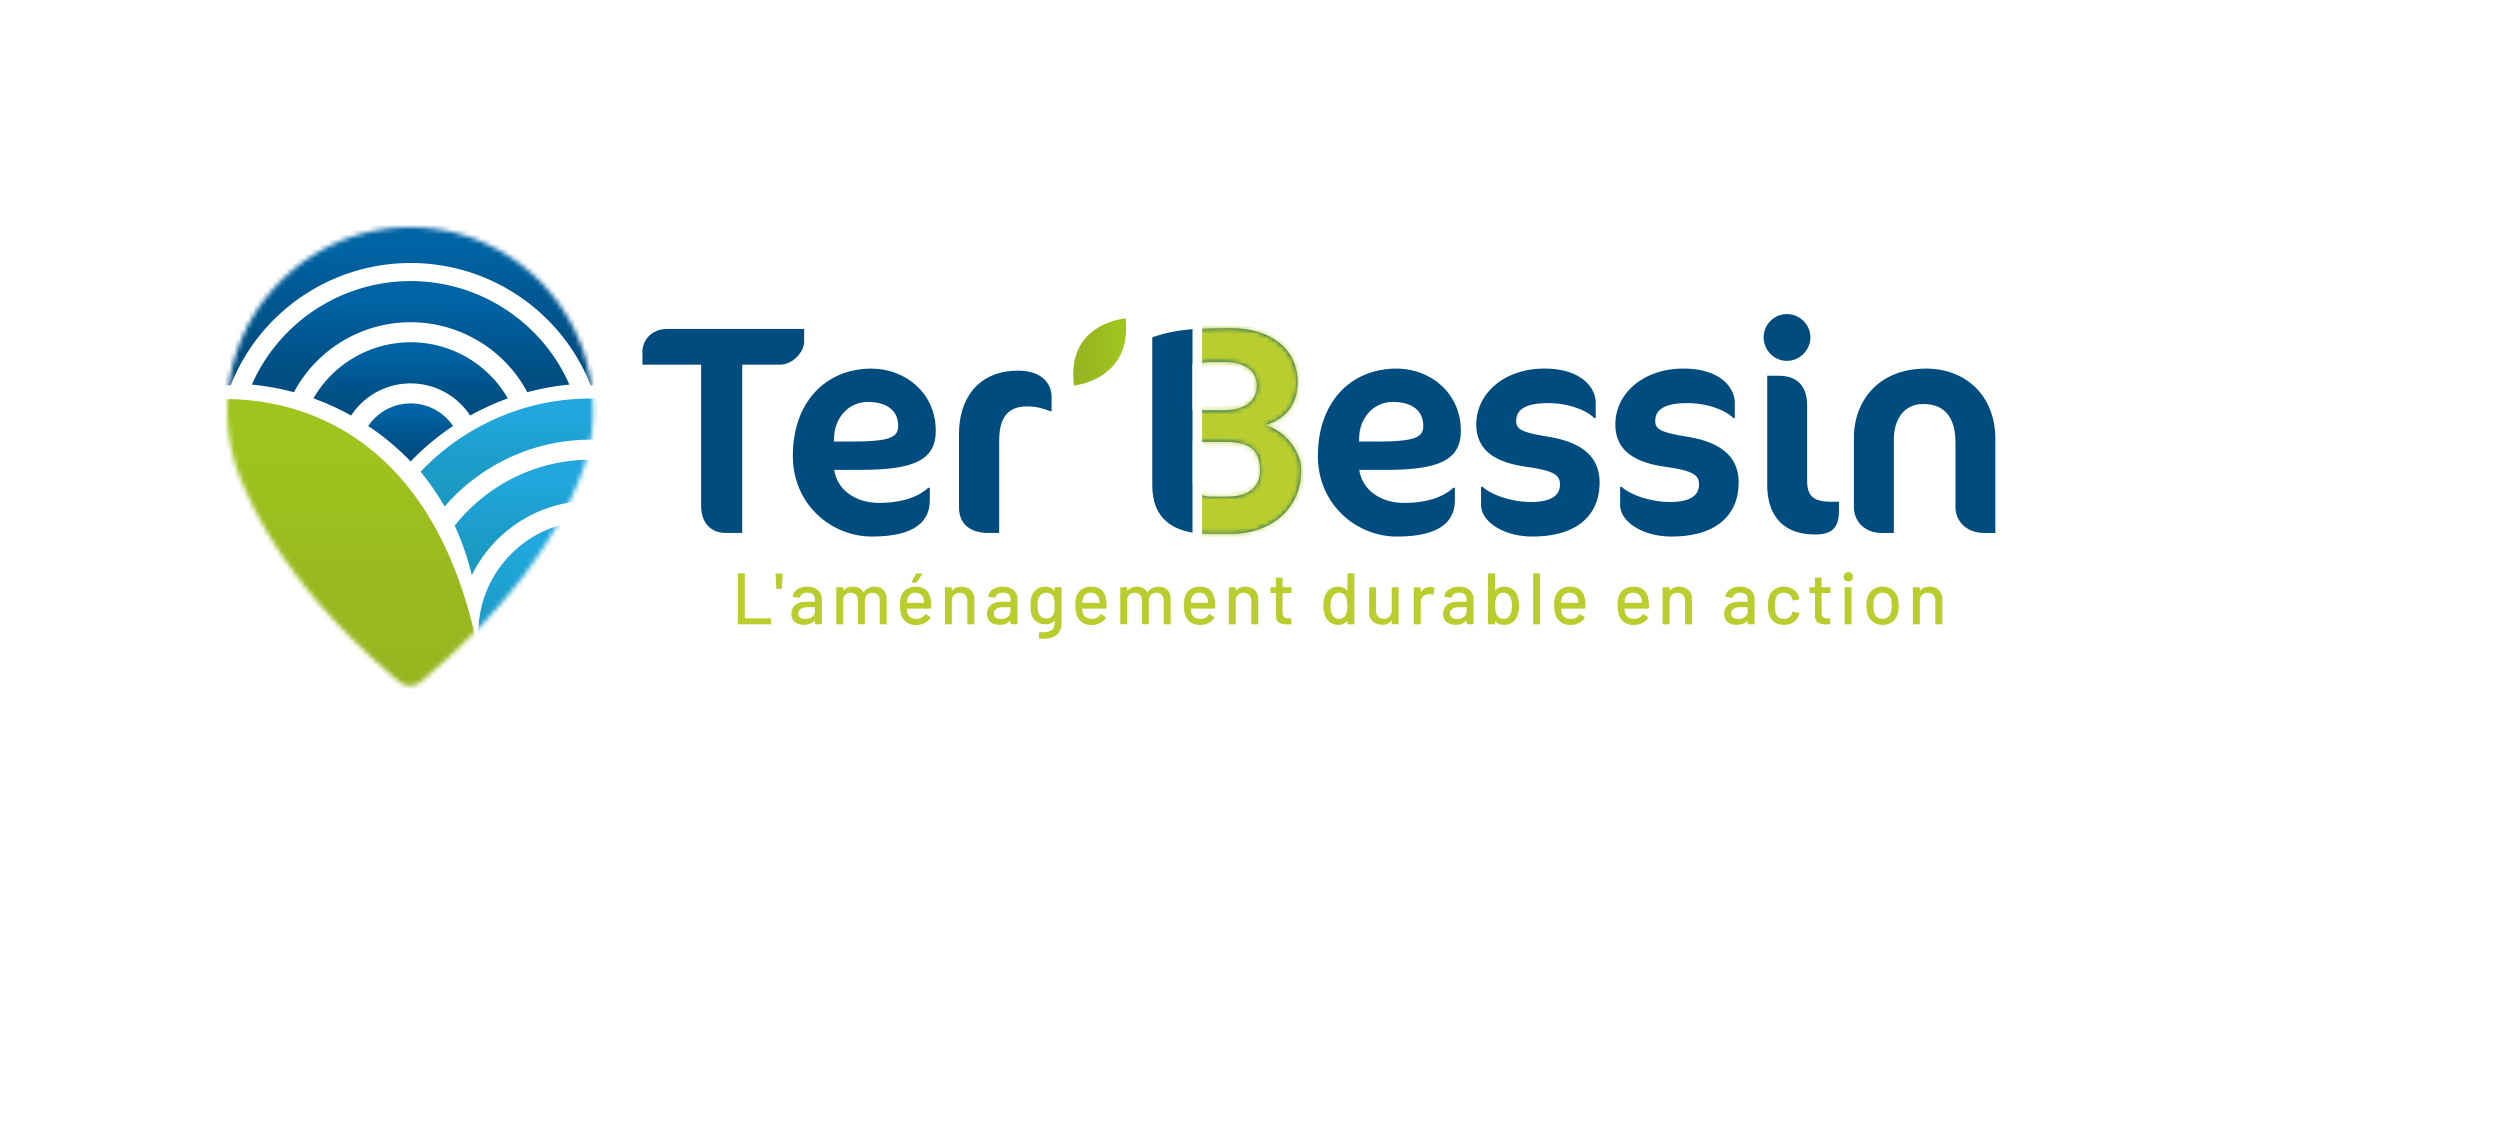<svg width="528" height="242" fill="none" xmlns="http://www.w3.org/2000/svg"><g filter="url(#a)"><path d="M0 0h513l-49 183L0 227V0Z" fill="#fff"/></g><path d="M155.828 131.698v-10.45c0-.103.054-.156.156-.156h1.165c.103 0 .156.053.156.156v9.266c0 .041.022.063.062.063h5.303c.103 0 .156.053.156.155v.97c0 .103-.053.156-.156.156h-6.686c-.102 0-.156-.053-.156-.156v-.004Zm8.113-7.47-.138-2.95c0-.102.044-.151.138-.151h1.216c.093 0 .138.053.138.151l-.156 2.95c0 .102-.054.156-.152.156h-.877c-.111 0-.169-.054-.169-.156Zm8.184.008a2.54 2.54 0 0 1 1.076.921c.25.396.379.841.379 1.343v5.192c0 .103-.054.156-.156.156h-1.166c-.102 0-.151-.053-.151-.156v-.551c0-.054-.027-.063-.076-.032-.267.276-.591.49-.974.637a3.587 3.587 0 0 1-1.281.222c-.757 0-1.384-.191-1.882-.574-.498-.382-.748-.965-.748-1.744 0-.778.281-1.428.837-1.882.556-.453 1.339-.685 2.344-.685h1.722c.04 0 .062-.022.062-.062v-.414c0-.449-.129-.801-.391-1.054-.263-.249-.659-.378-1.192-.378-.432 0-.783.084-1.055.253a1.042 1.042 0 0 0-.498.685c-.031.103-.093.147-.182.138l-1.246-.169c-.102-.022-.147-.062-.138-.124.08-.605.405-1.099.97-1.482.565-.382 1.268-.574 2.122-.574.623 0 1.17.112 1.637.33l-.013.004Zm-.623 6.064c.4-.285.601-.65.601-1.09v-.908c0-.04-.023-.062-.063-.062h-1.446c-.605 0-1.085.116-1.446.351-.36.236-.538.565-.538.984 0 .378.134.667.409.858.272.196.628.294 1.068.294.543 0 1.015-.142 1.415-.432v.005Zm15.089-5.681c.449.468.676 1.113.676 1.945v5.134c0 .102-.053.155-.151.155h-1.152c-.103 0-.156-.053-.156-.155v-4.827c0-.512-.142-.921-.423-1.224-.28-.302-.658-.454-1.13-.454-.471 0-.854.147-1.152.445-.298.298-.445.699-.445 1.197v4.858c0 .102-.053.156-.151.156h-1.152c-.103 0-.156-.054-.156-.156v-4.827c0-.511-.142-.921-.423-1.223-.28-.303-.658-.454-1.13-.454-.471 0-.849.147-1.13.445-.28.298-.422.698-.422 1.197v4.858c0 .102-.054.155-.152.155h-1.165c-.103 0-.156-.053-.156-.155v-7.514c0-.103.053-.152.156-.152h1.165c.103 0 .152.054.152.152v.52s.009.036.022.045c.018.008.036.004.053-.014.45-.543 1.108-.814 1.967-.814.52 0 .97.098 1.334.298.365.2.654.494.859.886.031.04.062.04.093 0 .245-.401.57-.699.975-.89a3.046 3.046 0 0 1 1.343-.294c.779 0 1.393.231 1.842.699l.009.008Zm10.052 3.761c0 .103-.053.156-.151.156h-4.902c-.041 0-.063.022-.063.062 0 .347.031.614.094.801.111.41.342.73.685.961.342.232.778.347 1.299.347.756 0 1.343-.311 1.753-.939.053-.102.115-.115.2-.044l.876.583c.072.062.089.129.045.2-.285.463-.694.823-1.224 1.09-.529.267-1.125.4-1.788.4-.747 0-1.379-.164-1.891-.493-.511-.33-.894-.792-1.152-1.397-.245-.605-.369-1.335-.369-2.198 0-.748.058-1.317.169-1.704.182-.707.551-1.264 1.108-1.677.551-.41 1.223-.614 2.015-.614 1.036 0 1.806.258 2.322.774.512.516.823 1.277.939 2.282.04.418.058.89.044 1.415l-.009-.005Zm-4.395-2.865a1.626 1.626 0 0 0-.583.886c-.071.227-.12.511-.138.858 0 .04.022.063.063.063h3.519c.04 0 .062-.023.062-.063a4.74 4.74 0 0 0-.094-.752c-.102-.4-.307-.72-.605-.96-.302-.241-.68-.361-1.13-.361-.449 0-.805.111-1.09.329h-.004Zm.285-2.522c-.027-.036-.023-.08.009-.129l.907-1.66c.031-.071.094-.106.187-.106h1.028c.062 0 .098.017.115.053.018.036.009.08-.022.129l-1.09 1.659c-.053.072-.111.107-.187.107h-.814c-.062 0-.107-.018-.129-.053h-.004Zm12.515 1.659c.494.485.738 1.143.738 1.975v5.072c0 .102-.053.156-.155.156h-1.166c-.102 0-.156-.054-.156-.156v-4.778c0-.512-.146-.925-.444-1.246-.299-.316-.69-.476-1.184-.476s-.876.16-1.183.476c-.307.316-.463.73-.463 1.228v4.796c0 .102-.053.156-.151.156h-1.166c-.102 0-.156-.054-.156-.156v-7.514c0-.102.054-.151.156-.151h1.166c.102 0 .151.053.151.151v.552s.009.035.022.044c.018.009.027.004.04-.018.441-.565 1.09-.845 1.953-.845s1.504.245 1.998.73v.004Zm8.383-.416c.468.222.823.529 1.077.921.249.396.378.841.378 1.343v5.192c0 .103-.053.156-.156.156h-1.165c-.102 0-.151-.053-.151-.156v-.551c0-.054-.027-.063-.076-.032-.267.276-.592.49-.974.637a3.589 3.589 0 0 1-1.282.222c-.756 0-1.383-.191-1.881-.574-.499-.382-.748-.965-.748-1.744 0-.778.28-1.428.837-1.882.556-.453 1.339-.685 2.344-.685h1.722c.04 0 .062-.022.062-.062v-.414c0-.449-.129-.801-.391-1.054-.263-.249-.659-.378-1.193-.378-.431 0-.783.084-1.054.253a1.042 1.042 0 0 0-.498.685c-.032.103-.094.147-.183.138l-1.245-.169c-.103-.022-.147-.062-.138-.124.08-.605.404-1.099.969-1.482.565-.382 1.268-.574 2.123-.574.622 0 1.17.112 1.637.33l-.014.004Zm-.622 6.064c.4-.285.6-.65.6-1.09v-.908c0-.04-.022-.062-.062-.062h-1.446c-.605 0-1.086.116-1.446.351-.36.236-.538.565-.538.984 0 .378.133.667.409.858.271.196.627.294 1.068.294.543 0 1.014-.142 1.415-.432v.005Zm10.082-6.271h1.17c.103 0 .151.054.151.151v7.27c0 1.241-.351 2.126-1.054 2.66-.703.534-1.642.801-2.82.801-.165 0-.419-.009-.77-.031-.102-.009-.151-.067-.151-.169l.044-1.059c0-.04.013-.076.045-.107.031-.031.071-.04.124-.031.142.009.352.013.632.013.872 0 1.499-.16 1.891-.484.391-.325.582-.868.582-1.638v-.275s-.008-.036-.022-.045c-.018-.009-.035-.004-.053.018-.432.503-1.059.752-1.891.752a3.259 3.259 0 0 1-1.806-.521c-.539-.347-.908-.858-1.112-1.535-.134-.449-.201-1.076-.201-1.873 0-.849.076-1.503.232-1.966a2.89 2.89 0 0 1 1.036-1.481c.499-.374 1.086-.561 1.762-.561.841 0 1.499.258 1.984.77.022.022.04.026.054.022.013-.005.022-.018.022-.04v-.476c0-.103.049-.151.151-.151v-.014Zm-.178 4.796c.014-.182.022-.494.022-.921 0-.427-.008-.734-.022-.916a3.805 3.805 0 0 0-.084-.516 1.623 1.623 0 0 0-.552-.93c-.289-.24-.645-.361-1.077-.361-.431 0-.787.121-1.076.361-.289.24-.494.551-.614.93-.111.307-.169.783-.169 1.428 0 .707.053 1.188.155 1.446.103.378.303.689.606.929.302.241.667.361 1.098.361.432 0 .819-.12 1.099-.361a1.66 1.66 0 0 0 .547-.929c.032-.165.054-.339.072-.521h-.005Zm10.977-.446c0 .102-.053.155-.151.155h-4.903c-.04 0-.062.023-.062.063 0 .347.031.614.094.801.111.409.342.729.685.961.342.231.778.347 1.299.347.756 0 1.343-.312 1.753-.939.053-.103.115-.116.2-.045l.876.583c.071.062.089.129.045.2-.285.463-.694.823-1.224 1.09-.529.267-1.125.401-1.788.401-.748 0-1.379-.165-1.891-.494-.512-.329-.894-.792-1.152-1.397-.245-.605-.369-1.335-.369-2.198 0-.747.057-1.317.169-1.704.182-.707.551-1.263 1.107-1.677.552-.409 1.224-.614 2.016-.614 1.036 0 1.806.258 2.322.774.512.516.823 1.277.939 2.282.04.419.058.89.044 1.415l-.009-.004Zm-4.395-2.865a1.624 1.624 0 0 0-.583.885c-.071.227-.12.512-.138.859 0 .04.022.062.062.062h3.519c.04 0 .063-.022.063-.062a4.724 4.724 0 0 0-.094-.752 1.755 1.755 0 0 0-.605-.961c-.302-.24-.68-.361-1.13-.361-.449 0-.805.112-1.09.33h-.004Zm17.273-.895c.449.468.676 1.113.676 1.945v5.134c0 .102-.054.155-.151.155h-1.153c-.102 0-.155-.053-.155-.155v-4.827c0-.512-.143-.921-.423-1.224-.28-.302-.659-.454-1.13-.454-.472 0-.854.147-1.152.445-.298.298-.445.699-.445 1.197v4.858c0 .102-.054.156-.152.156h-1.152c-.102 0-.155-.054-.155-.156v-4.827c0-.511-.143-.921-.423-1.223-.28-.303-.659-.454-1.13-.454-.472 0-.85.147-1.13.445-.28.298-.423.698-.423 1.197v4.858c0 .102-.053.155-.151.155h-1.166c-.102 0-.155-.053-.155-.155v-7.514c0-.103.053-.152.155-.152h1.166c.102 0 .151.054.151.152v.52s.009.036.022.045c.018.008.036.004.054-.014.449-.543 1.108-.814 1.966-.814.521 0 .97.098 1.335.298.365.2.654.494.859.886.031.04.062.04.093 0 .245-.401.569-.699.974-.89a3.047 3.047 0 0 1 1.344-.294c.778 0 1.392.231 1.842.699l.009.008Zm10.05 3.76c0 .102-.053.155-.151.155h-4.903c-.04 0-.062.023-.062.063 0 .347.031.614.093.801.112.409.343.729.685.961.343.231.779.347 1.299.347.757 0 1.344-.312 1.753-.939.054-.103.116-.116.201-.045l.876.583c.071.062.089.129.044.2-.284.463-.694.823-1.223 1.09-.529.267-1.126.401-1.788.401-.748 0-1.38-.165-1.891-.494-.512-.329-.894-.792-1.152-1.397-.245-.605-.37-1.335-.37-2.198 0-.747.058-1.317.169-1.704.183-.707.552-1.263 1.108-1.677.552-.409 1.224-.614 2.015-.614 1.037 0 1.807.258 2.323.774.511.516.823 1.277.938 2.282.041.419.058.89.045 1.415l-.009-.004Zm-4.395-2.865c-.29.222-.481.516-.583.885-.071.227-.12.512-.138.859 0 .04.022.062.062.062h3.519c.04 0 .062-.022.062-.062a4.749 4.749 0 0 0-.093-.752 1.755 1.755 0 0 0-.605-.961c-.303-.24-.681-.361-1.13-.361-.449 0-.805.112-1.09.33h-.004Zm12.786-.862c.494.485.738 1.143.738 1.975v5.072c0 .102-.053.156-.155.156h-1.166c-.102 0-.156-.054-.156-.156v-4.778c0-.512-.146-.925-.445-1.246-.298-.316-.689-.476-1.183-.476-.494 0-.876.16-1.183.476-.307.316-.463.73-.463 1.228v4.796c0 .102-.053.156-.151.156h-1.166c-.102 0-.156-.054-.156-.156v-7.514c0-.102.054-.151.156-.151h1.166c.102 0 .151.053.151.151v.552s.009.035.022.044c.018.009.027.004.04-.018.441-.565 1.09-.845 1.953-.845s1.504.245 1.998.73v.004Zm7.593.59h-1.66c-.04 0-.062.023-.062.063v4.07c0 .432.098.739.294.93.195.191.498.285.907.285h.445c.102 0 .156.053.156.151v.952c0 .103-.054.156-.156.156-.329.022-.565.031-.707.031-.779 0-1.366-.142-1.762-.423-.396-.28-.592-.8-.592-1.561V125.3c0-.04-.022-.062-.062-.062h-.939c-.102 0-.155-.053-.155-.156v-.907c0-.103.053-.152.155-.152h.939c.04 0 .062-.022.062-.062v-1.815c0-.102.049-.156.152-.156h1.107c.103 0 .156.054.156.156v1.815c0 .04.022.062.062.062h1.66c.102 0 .155.054.155.152v.907c0 .103-.053.156-.155.156v.004Zm12.136-4.15h1.165c.103 0 .152.053.152.156v10.45c0 .102-.054.156-.152.156h-1.165c-.103 0-.156-.054-.156-.156v-.507s-.009-.036-.022-.045c-.018-.009-.036-.004-.054.014a2.394 2.394 0 0 1-.8.6 2.342 2.342 0 0 1-1.001.214c-.739 0-1.348-.183-1.838-.548-.485-.364-.841-.876-1.068-1.543-.195-.543-.293-1.197-.293-1.967 0-.716.08-1.334.245-1.859.213-.677.569-1.206 1.058-1.584.494-.378 1.121-.57 1.891-.57.347 0 .676.072.992.21.312.137.583.333.805.591.023.023.041.027.054.014a.056.056 0 0 0 .022-.045v-3.425c0-.103.053-.156.156-.156h.009Zm-.187 6.838c0-.859-.129-1.517-.383-1.967-.298-.52-.734-.783-1.308-.783-.614 0-1.072.245-1.365.739-.33.511-.49 1.188-.49 2.028 0 .788.129 1.424.383 1.905.298.565.783.845 1.459.845.592 0 1.045-.276 1.352-.832.236-.432.352-1.077.352-1.935Zm9.53-3.9h1.152c.102 0 .156.053.156.151v7.514c0 .103-.054.156-.156.156h-1.152c-.103 0-.156-.053-.156-.156v-.569s-.009-.036-.022-.04c-.014-.005-.036 0-.054.022-.409.565-1.041.845-1.891.845-.502 0-.965-.098-1.392-.293a2.444 2.444 0 0 1-1.023-.859c-.258-.378-.383-.841-.383-1.384v-5.24c0-.103.054-.152.156-.152h1.152c.102 0 .151.054.151.152v4.778c0 .534.143.952.423 1.259.28.307.681.462 1.192.462.512 0 .921-.155 1.228-.467.307-.311.463-.729.463-1.254v-4.778c0-.103.053-.152.156-.152v.005Zm8.822.123c.071.031.098.093.076.182l-.245 1.152c-.009.094-.071.125-.187.094a1.613 1.613 0 0 0-.614-.107l-.213.018c-.481.022-.877.187-1.192.498-.312.312-.468.721-.468 1.224v4.488c0 .103-.053.156-.151.156h-1.165c-.103 0-.156-.053-.156-.156v-7.514c0-.102.053-.151.156-.151h1.165c.103 0 .151.053.151.151v.815c0 .031.009.048.023.053.017.004.026 0 .04-.022.462-.717 1.09-1.077 1.891-1.077.329 0 .622.067.889.2v-.004Zm6.858.083c.468.222.824.529 1.077.921.249.396.378.841.378 1.343v5.192c0 .103-.053.156-.155.156h-1.166c-.102 0-.151-.053-.151-.156v-.551c0-.054-.027-.063-.076-.032-.267.276-.592.49-.974.637a3.589 3.589 0 0 1-1.282.222c-.756 0-1.383-.191-1.881-.574-.499-.382-.748-.965-.748-1.744 0-.778.28-1.428.837-1.882.556-.453 1.339-.685 2.344-.685h1.722c.04 0 .062-.022.062-.062v-.414c0-.449-.129-.801-.391-1.054-.263-.249-.659-.378-1.193-.378-.431 0-.783.084-1.054.253a1.042 1.042 0 0 0-.498.685c-.031.103-.094.147-.183.138l-1.245-.169c-.103-.022-.147-.062-.138-.124.08-.605.405-1.099.97-1.482.565-.382 1.267-.574 2.122-.574.622 0 1.17.112 1.637.33l-.014.004Zm-.622 6.064c.4-.285.6-.65.6-1.09v-.908c0-.04-.022-.062-.062-.062h-1.446c-.605 0-1.085.116-1.446.351-.36.236-.538.565-.538.984 0 .378.133.667.409.858.272.196.627.294 1.068.294.543 0 1.014-.142 1.415-.432v.005Zm11.68-2.384c0 .77-.098 1.424-.294 1.967-.227.667-.583 1.179-1.068 1.543-.484.365-1.098.548-1.837.548a2.358 2.358 0 0 1-1.802-.814c-.022-.023-.04-.027-.053-.014-.018.009-.022.027-.022.045v.507c0 .102-.054.156-.156.156h-1.166c-.102 0-.155-.054-.155-.156v-10.45c0-.103.053-.156.155-.156h1.166c.102 0 .156.053.156.156v3.425s.009.036.022.045c.013.009.031.004.053-.014a2.28 2.28 0 0 1 .806-.591c.311-.138.64-.21.992-.21.769 0 1.397.192 1.89.57.494.378.846.907 1.059 1.584.165.52.245 1.143.245 1.859h.009Zm-1.491.031c0-.84-.164-1.517-.493-2.028-.298-.494-.752-.739-1.366-.739-.574 0-1.01.263-1.308.783-.267.472-.401 1.126-.401 1.967 0 .841.125 1.486.37 1.935.307.552.756.832 1.352.832.676 0 1.161-.28 1.459-.845.258-.481.383-1.117.383-1.905h.004Zm4.471 3.751v-10.45c0-.103.053-.156.156-.156h1.167c.102 0 .151.053.151.156v10.45c0 .102-.053.156-.151.156h-1.167c-.103 0-.156-.054-.156-.156Zm11.032-3.319c0 .102-.053.155-.151.155h-4.903c-.04 0-.062.023-.062.063 0 .347.031.614.093.801.111.409.343.729.685.961.343.231.779.347 1.299.347.757 0 1.344-.312 1.753-.939.054-.103.116-.116.2-.045l.877.583c.071.062.089.129.044.2-.284.463-.694.823-1.223 1.09-.53.267-1.126.401-1.789.401-.747 0-1.379-.165-1.89-.494-.512-.329-.895-.792-1.153-1.397-.244-.605-.369-1.335-.369-2.198 0-.747.058-1.317.169-1.704.183-.707.552-1.263 1.108-1.677.552-.409 1.223-.614 2.015-.614 1.037 0 1.807.258 2.323.774.511.516.823 1.277.938 2.282.04.419.058.89.045 1.415l-.009-.004Zm-4.396-2.865c-.289.222-.48.516-.582.885-.071.227-.12.512-.138.859 0 .04.022.062.062.062h3.519c.04 0 .062-.022.062-.062a4.749 4.749 0 0 0-.093-.752 1.755 1.755 0 0 0-.605-.961c-.303-.24-.681-.361-1.13-.361-.449 0-.805.112-1.09.33h-.005Zm17.796 2.865c0 .102-.053.155-.151.155h-4.903c-.04 0-.062.023-.062.063 0 .347.031.614.094.801.111.409.342.729.685.961.342.231.778.347 1.299.347.756 0 1.343-.312 1.753-.939.053-.103.115-.116.2-.045l.876.583c.071.062.089.129.045.2-.285.463-.694.823-1.224 1.09-.529.267-1.125.401-1.788.401-.748 0-1.379-.165-1.891-.494-.512-.329-.894-.792-1.152-1.397-.245-.605-.369-1.335-.369-2.198 0-.747.057-1.317.169-1.704.182-.707.551-1.263 1.107-1.677.552-.409 1.224-.614 2.016-.614 1.036 0 1.806.258 2.322.774.512.516.823 1.277.939 2.282.04.419.058.89.044 1.415l-.009-.004Zm-4.395-2.865a1.624 1.624 0 0 0-.583.885c-.071.227-.12.512-.138.859 0 .04.022.062.062.062h3.519c.041 0 .063-.022.063-.062a4.724 4.724 0 0 0-.094-.752 1.755 1.755 0 0 0-.605-.961c-.302-.24-.68-.361-1.13-.361-.449 0-.805.112-1.09.33h-.004Zm12.788-.862c.494.485.739 1.143.739 1.975v5.072c0 .102-.054.156-.156.156h-1.166c-.102 0-.155-.054-.155-.156v-4.778c0-.512-.147-.925-.445-1.246-.298-.316-.69-.476-1.184-.476-.493 0-.876.16-1.183.476-.307.316-.463.73-.463 1.228v4.796c0 .102-.053.156-.151.156h-1.166c-.102 0-.155-.054-.155-.156v-7.514c0-.102.053-.151.155-.151h1.166c.102 0 .151.053.151.151v.552s.009.035.022.044c.018.009.027.004.041-.018.44-.565 1.09-.845 1.953-.845s1.503.245 1.997.73v.004Zm12.497-.416a2.54 2.54 0 0 1 1.076.921c.25.396.379.841.379 1.343v5.192c0 .103-.054.156-.156.156h-1.166c-.102 0-.151-.053-.151-.156v-.551c0-.054-.027-.063-.076-.032-.266.276-.591.49-.974.637a3.583 3.583 0 0 1-1.281.222c-.756 0-1.384-.191-1.882-.574-.498-.382-.747-.965-.747-1.744 0-.778.28-1.428.836-1.882.556-.453 1.339-.685 2.345-.685h1.721c.04 0 .063-.022.063-.062v-.414c0-.449-.13-.801-.392-1.054-.262-.249-.658-.378-1.192-.378-.432 0-.783.084-1.055.253a1.042 1.042 0 0 0-.498.685c-.031.103-.093.147-.182.138l-1.246-.169c-.102-.022-.147-.062-.138-.124.08-.605.405-1.099.97-1.482.565-.382 1.268-.574 2.122-.574.623 0 1.17.112 1.637.33l-.013.004Zm-.623 6.064c.4-.285.601-.65.601-1.09v-.908c0-.04-.023-.062-.063-.062h-1.446c-.605 0-1.085.116-1.445.351-.361.236-.539.565-.539.984 0 .378.134.667.41.858.271.196.627.294 1.067.294.543 0 1.015-.142 1.415-.432v.005Zm6.257 1.082a2.987 2.987 0 0 1-1.139-1.606c-.156-.471-.231-1.09-.231-1.859 0-.708.075-1.326.231-1.86a2.924 2.924 0 0 1 1.143-1.566c.557-.391 1.224-.583 1.989-.583.765 0 1.442.196 2.015.583.574.392.948.881 1.122 1.477.062.165.102.334.124.507 0 .08-.044.134-.138.156l-1.152.169h-.031c-.071 0-.125-.045-.156-.138l-.044-.245c-.08-.347-.281-.64-.601-.876-.316-.236-.703-.352-1.152-.352-.45 0-.814.121-1.121.352a1.617 1.617 0 0 0-.601.939c-.093.369-.138.854-.138 1.459 0 .605.045 1.076.138 1.446.102.409.303.734.605.97.303.235.672.351 1.112.351.441 0 .837-.116 1.161-.351.325-.236.525-.543.61-.921.009-.009.013-.023.009-.04-.005-.018 0-.027.009-.04v-.063c.031-.08.089-.111.169-.093l1.152.182c.08.023.125.063.125.125v.062c0 .094-.027.205-.076.338-.174.628-.547 1.126-1.121 1.504-.574.378-1.246.569-2.015.569-.77 0-1.446-.195-1.998-.591v-.005Zm11.696-6.14h-1.659c-.04 0-.062.023-.062.063v4.07c0 .432.098.739.293.93.196.191.499.285.908.285h.445c.102 0 .155.053.155.151v.952c0 .103-.053.156-.155.156-.329.022-.565.031-.708.031-.778 0-1.365-.142-1.761-.423-.396-.28-.592-.8-.592-1.561V125.3c0-.04-.022-.062-.062-.062h-.939c-.102 0-.156-.053-.156-.156v-.907c0-.103.054-.152.156-.152h.939c.04 0 .062-.022.062-.062v-1.815c0-.102.049-.156.151-.156h1.108c.102 0 .156.054.156.156v1.815c0 .04.022.062.062.062h1.659c.103 0 .156.054.156.152v.907c0 .103-.053.156-.156.156v.004Zm3.196-2.717a.963.963 0 0 1-.276-.708c0-.289.094-.52.276-.707a.963.963 0 0 1 .707-.276c.289 0 .521.093.708.276.187.182.275.418.275.707a.969.969 0 0 1-.275.708c-.183.186-.419.275-.708.275a.967.967 0 0 1-.707-.275Zm-.062 9.16v-7.501c0-.102.053-.151.155-.151h1.166c.102 0 .151.053.151.151v7.501c0 .102-.053.155-.151.155h-1.166c-.102 0-.155-.053-.155-.155Zm6.052-.289c-.565-.383-.957-.921-1.183-1.606-.187-.552-.276-1.179-.276-1.873s.089-1.344.262-1.842c.227-.676.619-1.206 1.184-1.593.565-.382 1.232-.574 2.011-.574.738 0 1.379.192 1.926.574.547.383.939.908 1.174 1.575.183.521.276 1.139.276 1.846 0 .708-.093 1.348-.276 1.891-.227.685-.614 1.223-1.165 1.606-.552.383-1.206.574-1.953.574-.748 0-1.419-.191-1.984-.574l.004-.004Zm3.056-1.046c.307-.231.53-.556.663-.974.111-.387.169-.872.169-1.446s-.053-1.05-.155-1.428c-.134-.418-.352-.743-.663-.974-.307-.232-.681-.347-1.121-.347-.441 0-.783.115-1.09.347-.307.231-.53.556-.663.974-.111.36-.169.836-.169 1.428s.058 1.077.169 1.446c.124.422.342.747.654.974.311.231.689.347 1.13.347.409 0 .769-.116 1.076-.347Zm10.791-5.698c.494.485.738 1.143.738 1.975v5.072c0 .102-.053.156-.155.156h-1.166c-.102 0-.156-.054-.156-.156v-4.778c0-.512-.147-.925-.445-1.246-.298-.316-.689-.476-1.183-.476-.494 0-.876.16-1.183.476-.307.316-.463.73-.463 1.228v4.796c0 .102-.054.156-.151.156h-1.166c-.102 0-.156-.054-.156-.156v-7.514c0-.102.054-.151.156-.151h1.166c.102 0 .151.053.151.151v.552s.009.035.022.044c.018.009.027.004.04-.018.441-.565 1.09-.845 1.953-.845s1.504.245 1.998.73v.004Z" fill="#B9CE2E"/><path d="M237.746 67.246s-12.639.912-10.931 14.183c0 0 12.319-1.139 10.931-14.183Z" fill="url(#b)"/><path d="M164.679 77.024h-7.924v35.533h-3.461c-3.016 0-5.218-1.948-5.218-5.788v-29.75h-12.39V74.19c0-2.077 1.699-4.715 5.218-4.715h28.931v2.705c0 2.073-2.327 4.844-5.156 4.844Zm17.038 22.206h-5.534c.627 4.276 4.529 6.981 9.498 6.981 3.524 0 7.674-.694 10.379-3.208h.316v2.643c0 4.342-2.954 7.674-12.265 7.674-8.426 0-16.666-6.669-16.666-17.043 0-11.323 6.918-18.427 16.603-18.427 7.043 0 13.587 5.031 13.587 13.146 0 6.228-4.716 8.24-15.913 8.24l-.005-.005Zm1.571-14.338c-4.089 0-6.918 3.332-7.11 7.234l-.062 1.13h3.773c7.985 0 9.809-.88 9.809-3.27 0-3.394-2.513-5.094-6.415-5.094h.005Zm38.499 1.946c-1.259-.502-2.705-1.005-4.907-1.005-3.773 0-5.851 2.078-5.851 7.234v19.495h-2.326c-3.773 0-6.162-1.887-6.162-5.41V91.554c0-6.793 3.586-13.27 12.515-13.27 5.218 0 7.042 2.958 7.042 5.534v3.02h-.316.005Zm38.24 25.915h-4.654c-8.052 0-12.012-3.523-12.012-10.25V71.246c3.061-1.113 6.522-1.669 9.766-1.798 2.273-.093 4.564-.151 6.837-.151 8.24 0 14.09 4.338 14.09 11.385 0 4.778-2.58 7.86-6.856 9.12 4.338 1.196 7.612 5.659 7.612 9.436 0 8.679-6.918 13.52-14.779 13.52l-.004-.005Zm-1.259-36.289h-3.208c-1.068 0-2.514.254-3.71.44v9.748h6.602c3.835 0 6.98-1.508 6.98-5.219 0-3.71-3.457-4.969-6.669-4.969h.005Zm0 16.857h-6.856v8.866c0 1.508 1.633 2.705 3.773 2.705h3.523c4.654 0 6.918-2.14 6.918-5.41 0-4.653-2.327-6.161-7.358-6.161Z" fill="#004C7F"/><mask id="c" style="mask-type:luminance" maskUnits="userSpaceOnUse" x="243" y="69" width="32" height="44"><path d="M260.027 112.751h-4.654c-8.052 0-12.012-3.523-12.012-10.25V71.243c3.061-1.112 6.522-1.668 9.766-1.797 2.273-.093 4.564-.151 6.837-.151 8.24 0 14.09 4.338 14.09 11.385 0 4.778-2.58 7.86-6.856 9.12 4.338 1.196 7.612 5.659 7.612 9.436 0 8.679-6.918 13.52-14.779 13.52l-.004-.005Zm-1.259-36.289h-3.208c-1.068 0-2.514.254-3.71.44v9.748h6.602c3.835 0 6.98-1.508 6.98-5.219 0-3.71-3.457-4.969-6.669-4.969h.005Zm0 16.857h-6.856v8.866c0 1.508 1.633 2.705 3.773 2.705h3.523c4.654 0 6.918-2.14 6.918-5.41 0-4.653-2.327-6.161-7.358-6.161Z" fill="#fff"/></mask><g mask="url(#c)"><path d="m253.605 68.678.066 9.823 10.589.627.769 4.431-5.921 1.157-5.437 1.206v7.398l4.231 3.439 4.142 1.828 3.421 1.544-.24 1.975-2.651.961-4.191.339-4.712-1.219-.364 11.985 19.285-.12 5.735-12.524V87.51l-.196-15.126-2.745-3.092-21.781-.614Z" fill="#B9CE2E"/></g><path d="M292.61 99.23h-5.535c.628 4.276 4.529 6.981 9.499 6.981 3.523 0 7.674-.694 10.379-3.208h.316v2.643c0 4.342-2.959 7.674-12.266 7.674-8.426 0-16.665-6.669-16.665-17.043 0-11.323 6.918-18.427 16.603-18.427 7.043 0 13.587 5.031 13.587 13.146 0 6.228-4.716 8.24-15.914 8.24l-.004-.005Zm1.57-14.338c-4.088 0-6.918 3.332-7.109 7.234l-.062 1.13h3.772c7.986 0 9.81-.88 9.81-3.27 0-3.394-2.518-5.094-6.415-5.094h.004Zm29.5 28.425c-6.228 0-10.882-3.208-10.882-6.669v-3.835h.316c1.824 1.7 6.162 3.208 10.188 3.208 4.026 0 6.162-1.197 6.162-3.71 0-1.949-1.197-2.892-7.043-3.71-7.171-1.006-10.628-3.836-10.628-8.996 0-6.353 5.721-11.763 14.401-11.763 7.674 0 10.82 3.964 10.82 7.234v3.207h-.316c-1.762-1.761-5.659-3.145-9.685-3.145-5.157 0-6.794 1.57-6.794 3.773 0 1.699 1.006 2.389 6.794 3.332 7.042 1.13 10.819 4.213 10.819 9.623 0 7.171-5.032 11.447-14.152 11.447v.004Zm29.369 0c-6.228 0-10.881-3.208-10.881-6.669v-3.835h.315c1.824 1.7 6.162 3.208 10.188 3.208 4.027 0 6.162-1.197 6.162-3.71 0-1.949-1.197-2.892-7.043-3.71-7.171-1.006-10.628-3.836-10.628-8.996 0-6.353 5.721-11.763 14.401-11.763 7.674 0 10.82 3.964 10.82 7.234v3.207h-.316c-1.762-1.761-5.659-3.145-9.685-3.145-5.157 0-6.794 1.57-6.794 3.773 0 1.699 1.006 2.389 6.794 3.332 7.042 1.13 10.819 4.213 10.819 9.623 0 7.171-5.031 11.447-14.152 11.447v.004Zm24.341-37.105c-2.705 0-4.908-2.264-4.908-4.969a4.914 4.914 0 0 1 4.908-4.907c2.704 0 4.969 2.202 4.969 4.907s-2.265 4.97-4.969 4.97Zm5.974 36.668c-6.539 0-10.125-3.71-10.125-10.566V79.358h2.389c3.772 0 6.037 2.01 6.037 6.29V101.5c0 3.394 1.446 4.466 5.156 4.466h1.571v1.824c0 3.648-1.446 5.094-5.032 5.094l.004-.004Zm35.792-.316c-3.772 0-6.161-2.389-6.161-5.534V93.572c0-5.721-2.514-8.24-6.856-8.24-3.648 0-6.162 2.768-6.162 7.613v19.623h-2.518c-3.585 0-5.912-2.389-5.912-5.534V92.38c0-7.172 4.716-14.53 15.282-14.53 7.985 0 14.592 5.347 14.592 14.97v19.748h-2.265v-.004Z" fill="#004C7F"/><mask id="d" style="mask-type:luminance" maskUnits="userSpaceOnUse" x="48" y="48" width="78" height="97"><path d="M125.243 86.627c0-21.808-18.053-39.372-40.008-38.603-19.237.668-35.235 15.691-37.06 34.853-.36 3.826-.155 7.55.517 11.095 0 0 .075.414.258 1.206.591 2.67 1.49 5.241 2.593 7.652 3.88 9.196 12.84 24.553 32.922 41.245a3.367 3.367 0 0 0 4.289 0c20.082-16.692 29.046-32.027 32.921-41.245a37.489 37.489 0 0 0 2.594-7.652c.182-.797.258-1.206.258-1.206a36.65 36.65 0 0 0 .721-7.345h-.005Z" fill="#fff"/></mask><g mask="url(#d)"><path d="M86.726 72.285c-8.528 0-16.35 4.583-20.527 11.852a52.97 52.97 0 0 1 7.955 3.63 15.047 15.047 0 0 1 12.572-6.793 15.05 15.05 0 0 1 12.573 6.793 52.745 52.745 0 0 1 7.954-3.63c-4.177-7.27-11.998-11.852-20.527-11.852Z" fill="url(#e)"/><path d="M86.728 85.203c-3.63 0-6.98 1.829-8.96 4.77a52.889 52.889 0 0 1 8.96 7.491 52.919 52.919 0 0 1 8.96-7.492 10.818 10.818 0 0 0-8.96-4.769Z" fill="url(#f)"/><path d="M86.727 59.366c-14.606 0-27.743 8.68-33.536 21.862a54.47 54.47 0 0 1 8.89 1.61c4.8-9.04 14.28-14.783 24.641-14.783 10.362 0 19.842 5.748 24.643 14.783a54.306 54.306 0 0 1 8.888-1.615c-5.788-13.186-18.929-21.861-33.535-21.861l.009.004Z" fill="url(#g)"/><path d="M122.207 61.81c-.28-.286-.565-.566-.85-.846-.186-.182-.369-.365-.556-.543-.32-.302-.645-.6-.974-.894-.165-.147-.32-.294-.485-.44a51.826 51.826 0 0 0-1.513-1.277c-8.759-7.07-19.806-10.962-31.101-10.962-11.296 0-22.343 3.892-31.102 10.962-.517.413-1.02.84-1.513 1.276-.165.143-.325.294-.485.44-.33.294-.654.593-.974.895-.187.178-.37.36-.556.543-.285.28-.57.56-.85.845-.191.196-.378.396-.565.596-.263.28-.525.56-.783.85l-.556.627c-.25.29-.494.579-.739.872a45.025 45.025 0 0 0-1.237 1.557c-.164.218-.333.432-.493.654-.236.32-.467.645-.694.975-.147.209-.298.418-.44.631-.245.365-.486.734-.721 1.104-.116.182-.236.36-.352.543a54.41 54.41 0 0 0-1.005 1.681c-.014.022-.027.05-.04.071-.307.543-.61 1.095-.895 1.65-.102.197-.195.392-.293.588-.196.392-.392.779-.574 1.175-.107.231-.214.467-.316.703-.165.364-.325.73-.48 1.094-.107.25-.205.503-.307.752-.143.356-.285.716-.419 1.076-.098.258-.191.52-.284.779a44.467 44.467 0 0 0-.628 1.877c-.044.138-.084.28-.124.423a53.46 53.46 0 0 1 8.675-.703c.254 0 .498.005.747.009 6.109-15.522 21.19-25.848 38.011-25.848 16.822 0 31.903 10.326 38.011 25.848.25 0 .494-.009.748-.009 2.927 0 5.832.236 8.675.703-.044-.142-.084-.285-.124-.427-.081-.263-.165-.52-.254-.783-.12-.365-.245-.73-.374-1.094l-.28-.775c-.138-.364-.28-.725-.423-1.08-.102-.25-.2-.503-.307-.748-.155-.37-.32-.734-.485-1.099-.106-.231-.209-.467-.315-.698a58.516 58.516 0 0 0-.579-1.18c-.098-.195-.191-.39-.289-.582a50.871 50.871 0 0 0-.934-1.722 44.68 44.68 0 0 0-1.006-1.681c-.111-.183-.231-.36-.347-.539-.235-.37-.476-.738-.72-1.103-.143-.214-.294-.423-.441-.632-.227-.325-.458-.65-.694-.97-.16-.218-.329-.436-.494-.654-.231-.307-.467-.61-.707-.907-.174-.218-.351-.432-.529-.65a77.25 77.25 0 0 0-.739-.872 36.607 36.607 0 0 0-.556-.627c-.258-.285-.521-.57-.783-.85-.187-.2-.374-.4-.565-.596l-.018-.009Z" fill="url(#h)"/><path d="M135.439 98.672c-.036.49-.08.983-.129 1.477-.018.155-.04.316-.054.476-.04.333-.08.667-.124 1.001-.022.191-.053.378-.085.569-.044.307-.089.614-.142.917-.031.195-.067.4-.102.596-.054.298-.107.596-.165.894l-.12.596c-.062.303-.129.605-.2.903-.045.192-.089.378-.129.57-.054.231-.12.462-.174.689a27.49 27.49 0 0 0-9.244-1.583c-11.029 0-20.581 6.415-25.132 15.713a53.213 53.213 0 0 0-3.621-10.455c6.717-8.493 17.105-13.947 28.748-13.947 3.675 0 7.256.534 10.673 1.584Z" fill="url(#i)"/><path d="M135.563 94.313a40.518 40.518 0 0 0-10.797-1.454c-12.314 0-23.37 5.472-30.866 14.111a54.332 54.332 0 0 0-5.072-7.336c9.04-9.525 21.808-15.464 35.938-15.464 3.332 0 6.629.33 9.819.983.614 2.976.934 6.05.978 9.16Z" fill="url(#j)"/><path d="M114.68 134.772c0 .698.062 1.379.191 2.046.022-.018.049-.031.076-.049a49.514 49.514 0 0 0 1.579-1.148c.129-.097.258-.2.387-.298.472-.364.939-.734 1.397-1.116l.178-.147a45.125 45.125 0 0 0 1.846-1.628c.481-.445.952-.89 1.415-1.353l.044-.044c.463-.463.912-.939 1.357-1.42l.334-.36c.44-.485.876-.979 1.295-1.486.044-.053.089-.107.133-.164a51.488 51.488 0 0 0 1.419-1.793c.392-.521.779-1.05 1.152-1.589.018-.022.032-.049.049-.071a11.123 11.123 0 0 0-2.046-.191c-5.957 0-10.806 4.849-10.806 10.806v.005Z" fill="url(#k)"/><path d="M101.04 133.736c0 2.789.472 5.48 1.402 8.025.262-.093.525-.187.787-.284.129-.049.258-.094.383-.143.444-.169.885-.342 1.325-.525.116-.049.232-.102.352-.151.325-.138.649-.276.974-.423.165-.071.325-.147.485-.222.276-.129.556-.258.828-.392.169-.084.338-.164.507-.249.271-.133.538-.271.805-.414a46.314 46.314 0 0 0 1.499-.818 14.868 14.868 0 0 1-.658-4.404c0-8.289 6.744-15.033 15.032-15.033 1.522 0 2.995.222 4.405.658.031-.053.058-.107.089-.16.16-.285.316-.565.471-.854.085-.16.169-.325.258-.485.143-.271.281-.543.419-.814.084-.165.164-.329.244-.498.138-.281.272-.565.401-.85.071-.156.146-.312.213-.467.151-.338.298-.681.445-1.019.045-.102.089-.2.129-.303.183-.444.36-.889.53-1.339.044-.12.084-.235.129-.356.097-.267.195-.538.289-.805a23.272 23.272 0 0 0-8.026-1.401c-13.084 0-23.726 10.641-23.726 23.726h.009Z" fill="url(#l)"/><path d="M42.289 84.66s50.561-8.95 60.108 61.03l-70.1 4.493 9.992-65.522Z" fill="url(#m)"/></g><path d="M253.893 68.377h-2.038v46.366h2.038V68.377Z" fill="#fff"/><defs><linearGradient id="b" x1="226.659" y1="74.338" x2="237.857" y2="74.338" gradientUnits="userSpaceOnUse"><stop stop-color="#97B421"/><stop offset=".46" stop-color="#9ABA1F"/><stop offset=".85" stop-color="#9FC41D"/></linearGradient><linearGradient id="e" x1="86.726" y1="87.772" x2="86.726" y2="72.285" gradientUnits="userSpaceOnUse"><stop stop-color="#004C7F"/><stop offset=".26" stop-color="#004F85"/><stop offset=".62" stop-color="#005A96"/><stop offset=".82" stop-color="#0063A3"/></linearGradient><linearGradient id="f" x1="86.728" y1="97.469" x2="86.728" y2="85.203" gradientUnits="userSpaceOnUse"><stop stop-color="#004C7F"/><stop offset=".26" stop-color="#004F85"/><stop offset=".62" stop-color="#005A96"/><stop offset=".82" stop-color="#0063A3"/></linearGradient><linearGradient id="g" x1="32.295" y1="82.843" x2="32.74" y2="59.366" gradientUnits="userSpaceOnUse"><stop stop-color="#004C7F"/><stop offset=".26" stop-color="#004F85"/><stop offset=".62" stop-color="#005A96"/><stop offset=".82" stop-color="#0063A3"/></linearGradient><linearGradient id="h" x1="86.728" y1="82.083" x2="86.728" y2="46.848" gradientUnits="userSpaceOnUse"><stop stop-color="#004C7F"/><stop offset=".26" stop-color="#004F85"/><stop offset=".62" stop-color="#005A96"/><stop offset=".82" stop-color="#0063A3"/></linearGradient><linearGradient id="i" x1="115.726" y1="121.49" x2="115.726" y2="97.088" gradientUnits="userSpaceOnUse"><stop stop-color="#1A99C0"/><stop offset=".3" stop-color="#1B9BC6"/><stop offset=".71" stop-color="#1FA4D7"/><stop offset=".82" stop-color="#21A7DD"/></linearGradient><linearGradient id="j" x1="112.194" y1="106.97" x2="112.194" y2="84.17" gradientUnits="userSpaceOnUse"><stop stop-color="#1A99C0"/><stop offset=".3" stop-color="#1B9BC6"/><stop offset=".71" stop-color="#1FA4D7"/><stop offset=".82" stop-color="#21A7DD"/></linearGradient><linearGradient id="k" x1="121.104" y1="136.818" x2="121.104" y2="123.97" gradientUnits="userSpaceOnUse"><stop stop-color="#1A99C0"/><stop offset=".3" stop-color="#1B9BC6"/><stop offset=".71" stop-color="#1FA4D7"/><stop offset=".82" stop-color="#21A7DD"/></linearGradient><linearGradient id="l" x1="116.918" y1="141.761" x2="116.918" y2="110.01" gradientUnits="userSpaceOnUse"><stop stop-color="#1A99C0"/><stop offset=".3" stop-color="#1B9BC6"/><stop offset=".71" stop-color="#1FA4D7"/><stop offset=".82" stop-color="#21A7DD"/></linearGradient><linearGradient id="m" x1="67.349" y1="150.183" x2="67.349" y2="84.291" gradientUnits="userSpaceOnUse"><stop stop-color="#97B421"/><stop offset=".46" stop-color="#9ABA1F"/><stop offset=".85" stop-color="#9FC41D"/></linearGradient><filter id="a" x="-15" y="-15" width="543" height="257" filterUnits="userSpaceOnUse" color-interpolation-filters="sRGB"><feFlood flood-opacity="0" result="BackgroundImageFix"/><feColorMatrix in="SourceAlpha" values="0 0 0 0 0 0 0 0 0 0 0 0 0 0 0 0 0 0 127 0" result="hardAlpha"/><feOffset/><feGaussianBlur stdDeviation="7.5"/><feComposite in2="hardAlpha" operator="out"/><feColorMatrix values="0 0 0 0 0 0 0 0 0 0 0 0 0 0 0 0 0 0 0.1 0"/><feBlend in2="BackgroundImageFix" result="effect1_dropShadow_1_809"/><feBlend in="SourceGraphic" in2="effect1_dropShadow_1_809" result="shape"/></filter></defs></svg>